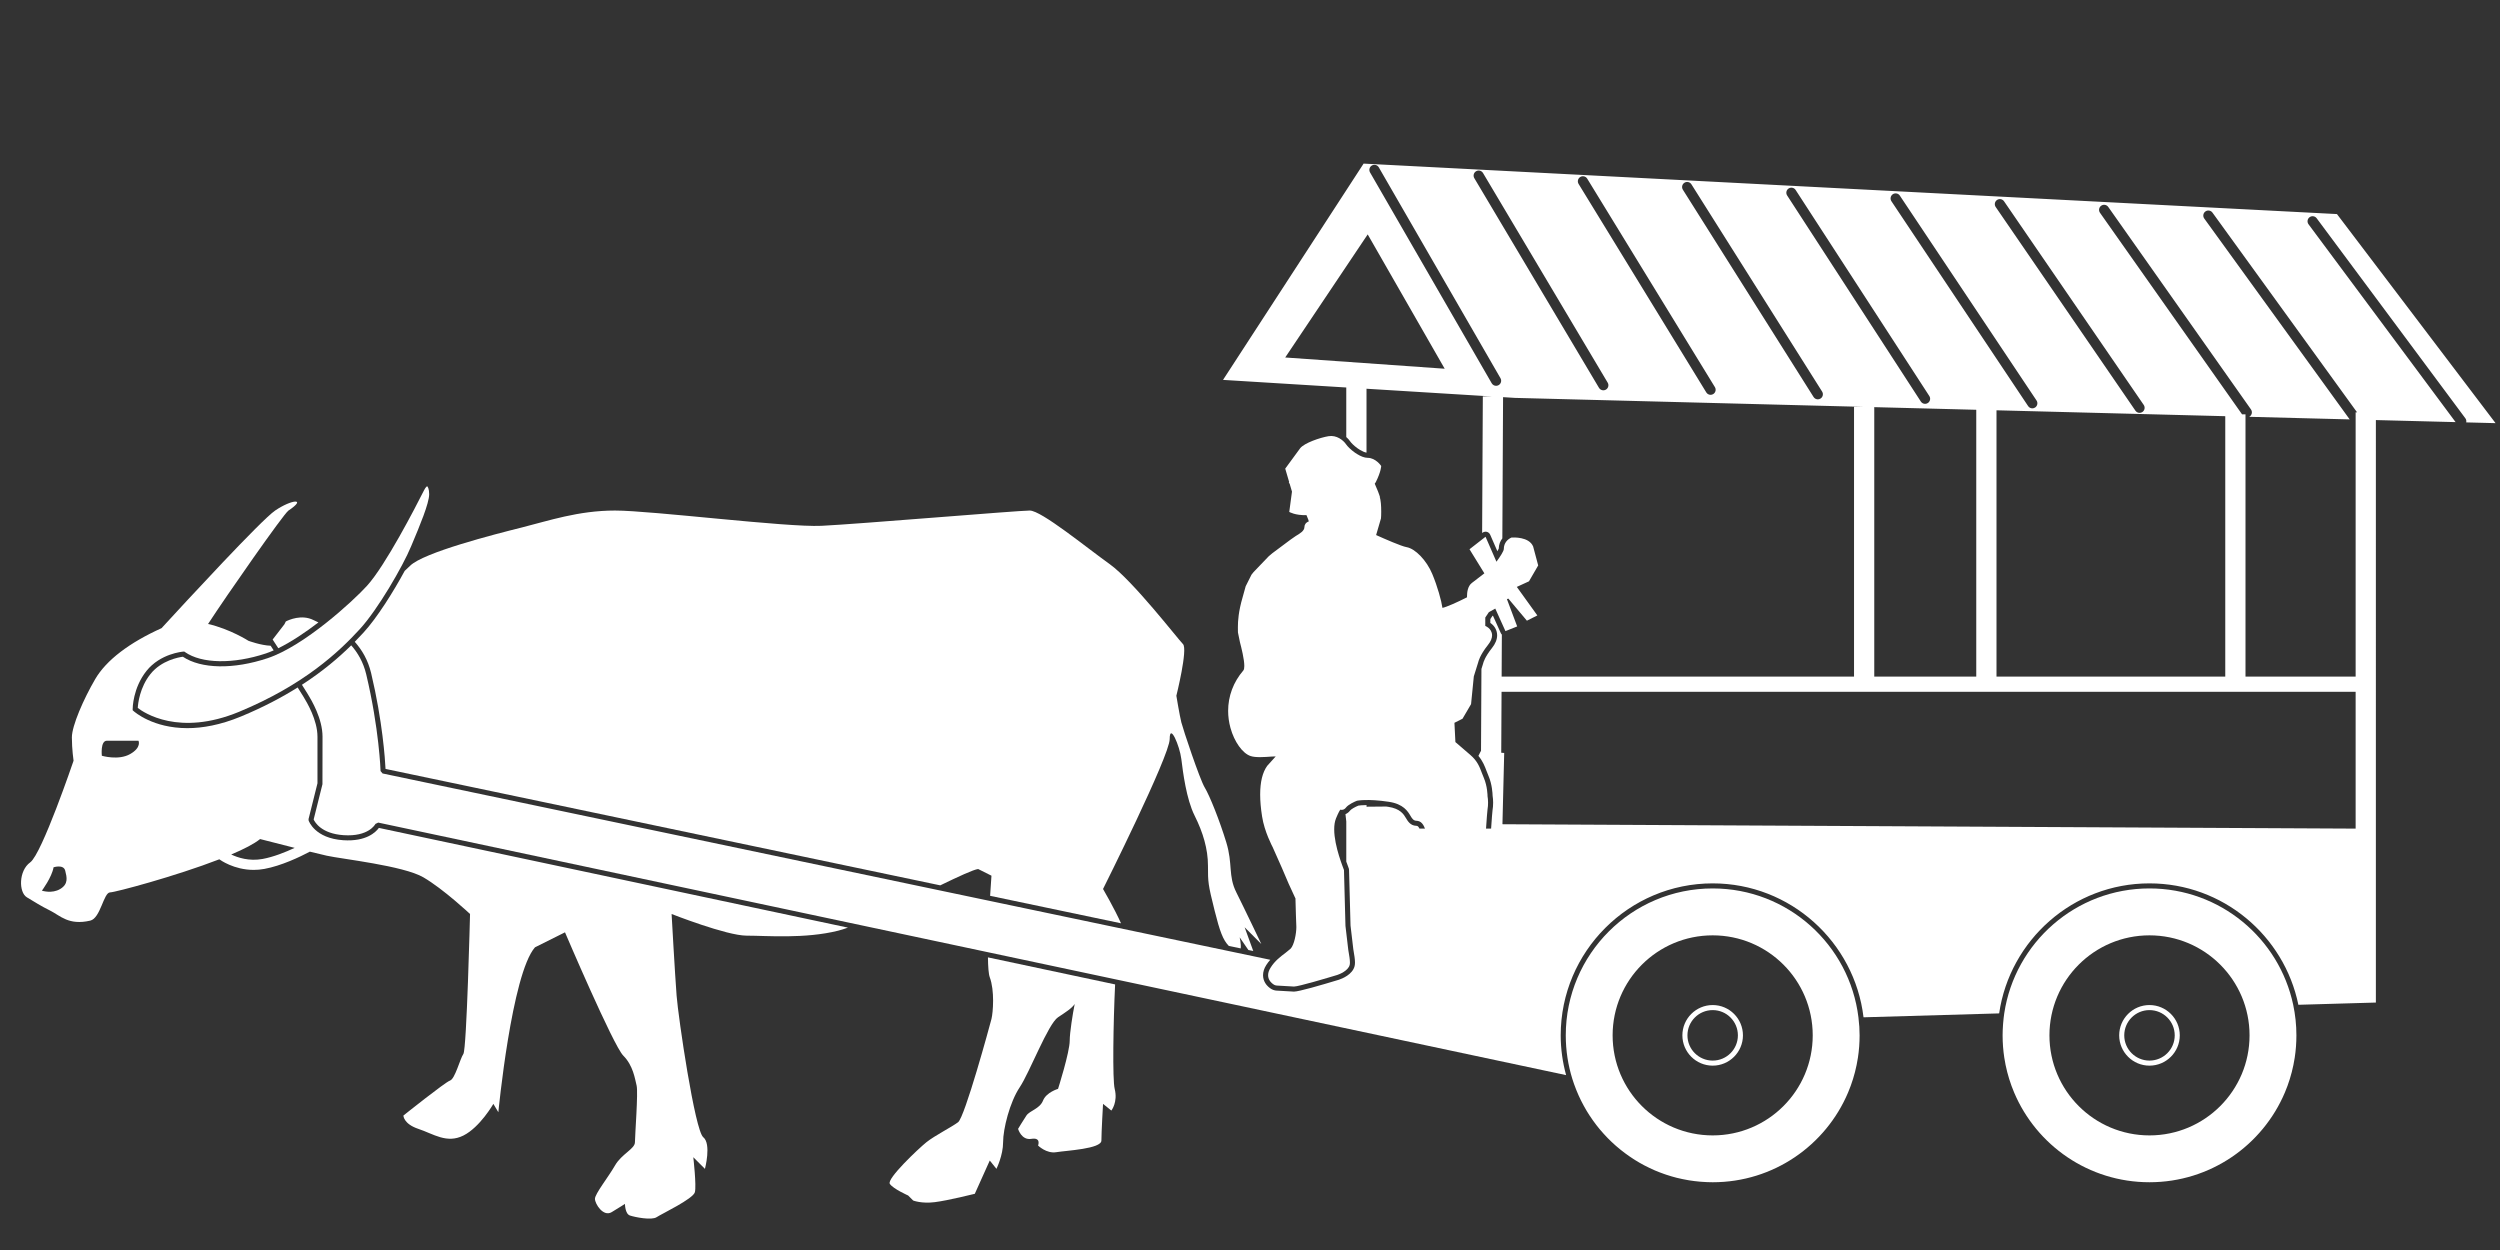 <?xml version="1.0" encoding="iso-8859-1"?>
<!-- Generator: Adobe Illustrator 24.1.3, SVG Export Plug-In . SVG Version: 6.00 Build 0)  -->
<svg version="1.1" xmlns="http://www.w3.org/2000/svg" xmlns:xlink="http://www.w3.org/1999/xlink" x="0px" y="0px"
	 viewBox="0 0 566.929 283.465" style="enable-background:new 0 0 566.929 283.465;" xml:space="preserve">
<rect x="0" y="0" width="566.929" height="283.465" fill="#333333" stroke="none"/>
<style type="text/css">
	.st0{display:none;}
	.st1{display:inline;fill:#E60012;}
	.st2{fill:#B5B5B6;}
	.st3{fill:#FFFFFF;}
	.st4{fill:none;}
</style>
<g id="&#x30EC;&#x30A4;&#x30E4;&#x30FC;_1" class="st0">
</g>
<g id="&#x30EC;&#x30A4;&#x30E4;&#x30FC;_6" class="st0">
	<rect x="-17.873" y="-17.055" class="st1" width="595.556" height="337.454"/>
</g>
<g id="&#x30EC;&#x30A4;&#x30E4;&#x30FC;_2">
</g>
<g id="&#x30EC;&#x30A4;&#x30E4;&#x30FC;_3">
</g>
<g id="&#x30EC;&#x30A4;&#x30E4;&#x30FC;_4">
</g>
<g id="&#x30EC;&#x30A4;&#x30E4;&#x30FC;_5">
	<path class="st4" d="M484.25,93.127c0.221,0.324,0.581,0.5,0.946,0.5c0.224,0,0.449-0.066,0.647-0.202
		c0.522-0.358,0.655-1.071,0.298-1.593l-31.681-46.185c-0.358-0.522-1.071-0.656-1.593-0.298c-0.522,0.358-0.655,1.071-0.298,1.593
		L484.25,93.127z"/>
	<polygon class="st4" points="452.749,153.432 504.626,153.432 504.626,94.38 452.749,93.044 	"/>
	<path class="st4" d="M459.921,92.092c0.22,0.332,0.584,0.512,0.955,0.512c0.219,0,0.439-0.063,0.634-0.194
		c0.526-0.352,0.669-1.062,0.318-1.589l-31-46.457c-0.351-0.527-1.063-0.669-1.589-0.318c-0.527,0.351-0.669,1.062-0.318,1.589
		L459.921,92.092z"/>
	<polygon class="st4" points="291.45,81.068 327.615,83.618 310.156,53.156 	"/>
	<path class="st4" d="M388.39,229.063c-3.164,0-5.725,2.564-5.725,5.728c0,3.157,2.562,5.721,5.725,5.721
		c3.16,0,5.715-2.564,5.715-5.721C394.105,231.627,391.55,229.063,388.39,229.063z"/>
	<path class="st4" d="M388.39,212.109c-12.538,0-22.693,10.15-22.693,22.682c0,12.527,10.155,22.686,22.693,22.686
		c12.529,0,22.684-10.159,22.684-22.686C411.074,222.259,400.92,212.109,388.39,212.109z M388.39,241.659
		c-3.79,0-6.873-3.081-6.873-6.868c0-3.791,3.083-6.875,6.873-6.875c3.783,0,6.862,3.084,6.862,6.875
		C395.252,238.579,392.174,241.659,388.39,241.659z"/>
	<path class="st4" d="M487.436,229.063c-3.151,0-5.716,2.564-5.716,5.728c0,3.157,2.566,5.721,5.716,5.721
		c3.164,0,5.73-2.564,5.73-5.721C493.166,231.627,490.6,229.063,487.436,229.063z"/>
	<path class="st4" d="M487.44,212.109c-12.527,0-22.684,10.15-22.684,22.682c0,12.527,10.157,22.686,22.684,22.686
		c12.53,0,22.693-10.159,22.693-22.686C510.133,222.259,499.97,212.109,487.44,212.109z M487.436,241.659
		c-3.784,0-6.864-3.081-6.864-6.868c0-3.791,3.08-6.875,6.864-6.875c3.792,0,6.877,3.084,6.877,6.875
		C494.313,238.579,491.228,241.659,487.436,241.659z"/>
	<polygon class="st4" points="425.03,153.432 448.159,153.432 448.159,92.926 425.03,92.33 	"/>
	<path class="st4" d="M312.673,37.951c-0.318-0.55-1.022-0.737-1.568-0.42c-0.549,0.317-0.737,1.019-0.42,1.568l27.594,47.818
		c0.213,0.368,0.598,0.574,0.995,0.574c0.195,0,0.392-0.049,0.573-0.154c0.549-0.317,0.737-1.019,0.42-1.568L312.673,37.951z"/>
	<polygon class="st4" points="340.439,170.701 341.11,170.752 340.711,186.912 534.191,187.907 534.191,156.875 340.51,156.875 	"/>
	<path class="st4" d="M500.12,47.954c-0.513,0.371-0.628,1.088-0.257,1.602l32.978,45.55l-22.826-0.588
		c0.054-0.026,0.11-0.044,0.161-0.08c0.518-0.365,0.642-1.08,0.277-1.597L478.09,46.928c-0.365-0.517-1.08-0.642-1.598-0.277
		c-0.518,0.365-0.642,1.08-0.277,1.597l32.223,45.715h0.777v59.469h24.975V93.501h0.32l-32.79-45.29
		C501.35,47.698,500.633,47.582,500.12,47.954z"/>
	<path class="st4" d="M436.555,91.581c0.214,0,0.43-0.061,0.622-0.186c0.53-0.345,0.683-1.054,0.339-1.585l-30.319-46.73
		c-0.345-0.531-1.055-0.683-1.585-0.339c-0.531,0.344-0.683,1.054-0.339,1.585l30.319,46.73
		C435.811,91.396,436.179,91.581,436.555,91.581z"/>
	<path class="st4" d="M359.935,40.516c-0.331-0.54-1.038-0.71-1.576-0.379c-0.54,0.33-0.71,1.036-0.379,1.576l28.956,47.274
		c0.216,0.354,0.592,0.549,0.979,0.549c0.205,0,0.411-0.055,0.597-0.17c0.539-0.332,0.71-1.036,0.379-1.576L359.935,40.516z"/>
	<path class="st4" d="M383.566,41.798c-0.338-0.536-1.047-0.696-1.58-0.359c-0.536,0.337-0.696,1.045-0.359,1.58l29.637,47.002
		c0.217,0.346,0.589,0.537,0.971,0.537c0.209,0,0.42-0.058,0.61-0.178c0.535-0.338,0.696-1.045,0.359-1.58L383.566,41.798z"/>
	<path class="st4" d="M336.304,39.233c-0.325-0.545-1.03-0.724-1.572-0.4c-0.545,0.323-0.724,1.027-0.4,1.572l28.275,47.546
		c0.214,0.361,0.595,0.561,0.987,0.561c0.2,0,0.402-0.052,0.585-0.162c0.545-0.323,0.724-1.027,0.4-1.572L336.304,39.233z"/>
	<path class="st3" d="M278.507,161.2c0,1.278,0.173,2.568,0.525,3.86c0.867,3.164,2.746,5.785,4.558,6.386
		c1.147,0.387,3.106,0.242,4.829,0.118c0,0,0.456-0.022,0.874-0.031c-0.661,0.734-1.921,2.133-1.921,2.133
		c-1.065,1.463-1.601,3.646-1.601,6.515c0,1.476,0.142,3.124,0.431,4.958c0.527,3.469,2.341,6.851,2.417,7
		c-0.02-0.04,2.048,4.611,2.048,4.611l1.559,3.647c0,0,1.55,3.371,1.561,3.386c-0.004,0-0.011,0.06-0.011,0.173
		c0,1.016,0.198,6.27,0.198,6.27c0,1.505-0.496,4.098-1.32,4.927l-1.203,0.98c-1.061,0.794-2.383,1.788-3.32,3.311
		c-0.418,0.651-0.562,1.223-0.562,1.705c0,0.894,0.507,1.492,0.816,1.766c0.485,0.443,0.832,0.556,1.087,0.567
		c-0.011,0-0.049,0.007-0.049,0.007l4.02,0.233c1.065,0,7.8-2.019,9.839-2.639c0.429-0.144,2.446-0.911,2.786-2.272
		c0.038-0.16,0.053-0.34,0.053-0.571c0-0.611-0.142-1.516-0.376-2.864l-0.634-5.408l-0.338-12.674
		c-0.073-0.28-2.215-5.325-2.215-9.223c0-0.923,0.12-1.783,0.414-2.499c0.614-1.474,0.867-1.834,0.985-1.966
		c0.576,0.167,1.007-0.122,1.265-0.467c0.523-0.698,1.994-1.365,2.519-1.559c0.009,0.002,2.335-0.489,7.195,0.245
		c3.324,0.491,4.318,2.174,4.909,3.168c0.336,0.569,0.66,1.105,1.314,1.13c0.56,0.02,0.983,0.202,1.325,0.6
		c1.521,1.705,1.098,6.448,0.834,9.581l-0.131,1.579l-0.207,2.924c-0.362,5.121-0.609,8.496-0.093,14.668l0.118,1.539
		c0.378,4.996,0.514,6.857,5.559,8.903c6.193,2.513,7.898,1.943,9.119,1.158l0.569-0.294l0.625-0.367
		c0.049-0.093,0.125-0.227,0.125-0.518c0-0.776-0.605-2.768-3.867-8.214c0.549-9.263,1.983-32.857,2.19-34.095
		c0.096-0.54,0.125-1.089,0.125-1.577c0-0.6-0.053-1.101-0.116-1.429c-0.001-0.184-0.028-2.276-0.842-4.181l-0.429-1.074
		c-0.536-1.432-1.047-2.775-2.628-4.127c0,0-2.762-2.372-3.391-2.919c-0.024-0.507-0.178-3.62-0.22-4.371
		c0.293-0.142,1.834-0.923,1.834-0.923l1.937-3.308l0.625-6.299l1.003-3.215c0.027-0.107,0.315-1.536,2.205-3.909
		c0.698-0.872,0.932-1.592,0.932-2.184c0-0.431-0.122-0.776-0.278-1.052c-0.302-0.54-0.796-0.869-1.263-1.089
		c0-0.571,0-1.594,0-1.892c0.18-0.265,0.667-1.005,0.812-1.216c0.184-0.105,0.834-0.474,1.454-0.818
		c0.498,1.101,2.308,5.114,2.308,5.114l2.662-1.063c0,0-1.899-5.047-2.33-6.195c0.16-0.056,0.182-0.06,0.327-0.116
		c0.556,0.667,4.207,5.01,4.207,5.01l2.368-1.194c0,0-3.816-5.301-4.656-6.47c0.94-0.432,2.761-1.268,2.761-1.268l2.088-3.602
		l-0.055-0.2l-1.094-4.104c-0.956-2.241-4.503-2.044-4.91-2.019c-0.816,0.351-1.737,1.181-1.737,2.584
		c0,0.467-0.794,1.703-1.672,2.897c-0.678-1.536-2.472-5.661-2.472-5.661l-3.635,2.835c0,0,2.799,4.531,3.369,5.463
		c-0.756,0.578-2.824,2.172-2.824,2.172c-0.956,0.716-1.112,2.155-1.112,3.064c0,0.096,0,0.12,0.004,0.196
		c-2.208,1.127-4.616,2.199-5.577,2.401c-0.216-1.579-1.129-4.885-2.306-7.689c-1.278-3.079-3.851-5.754-5.852-6.09
		c-1.096-0.18-4.936-1.854-6.88-2.735c0.289-1.003,1.099-3.769,1.099-3.769c0.031-0.198,0.056-0.821,0.056-1.568
		c0-1.196-0.078-2.698-0.366-3.31l0.131,0.184c-0.226-0.811-0.686-1.962-1.233-3.182c0.076-0.118,0.174-0.226,0.237-0.351
		c1.225-2.45,1.225-3.673,1.225-3.673s-1.225-1.843-3.068-1.843c-0.747,0-1.591-0.361-2.375-0.843
		c-0.168-0.126-0.347-0.241-0.535-0.346c-0.917-0.651-1.681-1.416-1.986-1.875c-0.625-0.925-2.152-2.152-3.989-1.841
		c-1.841,0.298-5.516,1.534-6.443,2.759c-0.918,1.225-3.367,4.598-3.367,4.598l0.896,3.049l-0.082,0.136l0.195,0.249l0.523,1.779
		l-0.616,4.6c0,0,1.347,0.814,3.901,0.73c0.396,0.898,0.498,1.251,0.528,1.42c-0.7,0.263-0.994,0.776-0.994,1.298
		c0,0.852-1.041,1.47-1.957,2.012l-1.192,0.829l-4.125,3.079l-0.827,0.7l-3.424,3.571l-0.476,0.596l-1.319,2.63l-0.687,2.475
		c-0.947,3.233-1.076,5.39-1.076,6.753c0,0.322,0.002,0.6,0.004,0.838l0.011,0.422l0.445,2.17c0.336,1.283,0.996,3.898,0.996,5.412
		c0,0.471-0.067,0.831-0.222,1.021C279.688,154.674,278.507,157.871,278.507,161.2z"/>
	<path class="st3" d="M388.39,227.916c-3.79,0-6.873,3.084-6.873,6.875c0,3.788,3.083,6.868,6.873,6.868
		c3.783,0,6.862-3.081,6.862-6.868C395.252,231,392.174,227.916,388.39,227.916z M388.39,240.512c-3.164,0-5.725-2.564-5.725-5.721
		c0-3.164,2.562-5.728,5.725-5.728c3.16,0,5.715,2.564,5.715,5.728C394.105,237.948,391.55,240.512,388.39,240.512z"/>
	<path class="st3" d="M421.622,232.638c-0.043-0.641-0.102-1.278-0.179-1.909c-2.004-16.483-16.029-29.257-33.053-29.257
		c-18.404,0-33.319,14.92-33.319,33.319c0,3.449,0.524,6.776,1.498,9.905h0c0.236,0.76,0.508,1.503,0.796,2.239
		c0.058,0.148,0.115,0.296,0.175,0.443c0.289,0.708,0.601,1.406,0.937,2.089c0.06,0.122,0.124,0.241,0.185,0.361
		c0.326,0.642,0.669,1.273,1.034,1.89c0.046,0.077,0.088,0.157,0.135,0.234c0.395,0.655,0.816,1.292,1.254,1.917
		c0.093,0.133,0.188,0.266,0.283,0.398c0.446,0.618,0.908,1.223,1.395,1.808c0.057,0.069,0.118,0.135,0.177,0.204
		c0.46,0.544,0.939,1.072,1.433,1.585c0.093,0.097,0.184,0.196,0.279,0.292c0.528,0.536,1.076,1.053,1.639,1.553
		c0.117,0.104,0.237,0.205,0.356,0.308c1.175,1.013,2.421,1.945,3.731,2.789c0.132,0.085,0.263,0.171,0.396,0.254
		c0.642,0.401,1.297,0.782,1.968,1.139c0.12,0.064,0.243,0.124,0.364,0.186c0.638,0.33,1.288,0.642,1.95,0.932
		c0.083,0.036,0.164,0.076,0.248,0.112c0.709,0.303,1.433,0.577,2.167,0.831c0.158,0.055,0.316,0.108,0.474,0.16
		c0.739,0.244,1.487,0.468,2.248,0.661c0.089,0.022,0.18,0.04,0.269,0.062c0.715,0.174,1.439,0.323,2.172,0.451
		c0.139,0.024,0.277,0.052,0.416,0.074c0.777,0.125,1.564,0.221,2.359,0.292c0.164,0.015,0.33,0.025,0.495,0.038
		c0.823,0.061,1.651,0.102,2.49,0.102c13.8,0,25.636-8.387,30.691-20.342c0.211-0.498,0.409-1.002,0.596-1.513
		c0.747-2.041,1.3-4.175,1.637-6.38c0.253-1.654,0.384-3.348,0.384-5.073c0-0.674-0.024-1.342-0.065-2.005
		C421.63,232.736,421.625,232.687,421.622,232.638z M388.39,257.477c-12.538,0-22.693-10.159-22.693-22.686
		c0-12.532,10.155-22.682,22.693-22.682c12.529,0,22.684,10.15,22.684,22.682C411.074,247.318,400.92,257.477,388.39,257.477z"/>
	<path class="st3" d="M520.698,232.835c-0.03-0.517-0.068-1.031-0.122-1.542c-0.002-0.021-0.006-0.041-0.008-0.061
		c-0.121-1.132-0.298-2.247-0.529-3.342h0c-3.18-15.088-16.568-26.418-32.604-26.418c-16.689,0-30.508,12.284-32.925,28.305h0
		c-0.11,0.729-0.188,1.469-0.25,2.213c-0.015,0.176-0.028,0.352-0.04,0.529c-0.051,0.752-0.086,1.508-0.086,2.273
		c0,1.725,0.131,3.419,0.384,5.073c0.337,2.205,0.89,4.34,1.637,6.38c0.187,0.51,0.386,1.014,0.596,1.513
		c5.055,11.955,16.89,20.342,30.685,20.342c13.801,0,25.645-8.387,30.705-20.342c0.211-0.498,0.41-1.002,0.597-1.513
		c0.747-2.041,1.301-4.175,1.638-6.38c0.253-1.654,0.384-3.348,0.384-5.073c0-0.588-0.016-1.172-0.046-1.752
		C520.71,232.971,520.702,232.904,520.698,232.835z M487.44,257.477c-12.527,0-22.684-10.159-22.684-22.686
		c0-12.532,10.157-22.682,22.684-22.682c12.53,0,22.693,10.15,22.693,22.682C510.133,247.318,499.97,257.477,487.44,257.477z"/>
	<path class="st3" d="M487.436,227.916c-3.784,0-6.864,3.084-6.864,6.875c0,3.788,3.08,6.868,6.864,6.868
		c3.792,0,6.877-3.081,6.877-6.868C494.313,231,491.228,227.916,487.436,227.916z M487.436,240.512
		c-3.151,0-5.716-2.564-5.716-5.721c0-3.164,2.566-5.728,5.716-5.728c3.164,0,5.73,2.564,5.73,5.728
		C493.166,237.948,490.6,240.512,487.436,240.512z"/>
	<path class="st3" d="M252.876,223.238l-28.837-6.131c0.026,2.125,0.145,3.798,0.413,4.511c1.123,3.024,0.758,7.94,0.385,9.452
		c-0.385,1.51-6.048,22.279-7.571,23.418c-1.499,1.127-5.279,3.02-7.171,4.529c-1.886,1.521-9.061,8.316-8.307,9.448
		c0.745,1.134,4.156,2.641,4.156,2.641l1.136,1.136c0,0,1.883,0.756,4.907,0.373c3.015-0.373,9.072-1.894,9.072-1.894l3.393-7.547
		l1.512,1.886c0,0,1.512-3.024,1.512-6.043c0-3.02,1.505-9.061,3.771-12.456c2.266-3.402,6.424-14.364,8.687-15.874
		c1.668-1.107,3.118-2.01,3.778-3.009c-0.448,2.194-1.129,6.523-1.129,8.298c0,2.637-2.648,10.949-2.648,10.949
		s-2.646,0.763-3.402,2.648c-0.749,1.89-3.015,2.273-3.771,3.402c-0.76,1.134-1.89,3.022-1.89,3.022s0.756,2.646,3.022,2.263
		c2.268-0.378,1.512,1.514,1.512,1.514s1.884,1.89,4.151,1.508c2.272-0.374,10.21-0.745,10.21-2.639c0-1.89,0.371-8.318,0.371-8.318
		l1.885,1.521c0,0,1.514-1.89,0.756-4.921C252.258,244.848,252.456,232.013,252.876,223.238z"/>
	<path class="st3" d="M85.92,187.745c-0.672,0.925-2.826,3.143-8.079,2.795c-6.438-0.435-7.803-4.319-7.858-4.484l-0.012-0.321
		l2.023-8.108v-10.553c0-3.826-2.401-7.795-3.19-9.1c-0.241-0.402-0.708-1.145-1.302-2.074c-3.598,2.254-7.818,4.493-12.828,6.57
		c-4.733,1.961-8.804,2.653-12.188,2.653c-7.808,0-11.97-3.672-12.214-3.894l-0.187-0.171v-0.253c0-0.194,0.036-4.784,3.143-8.673
		c3.146-3.929,8.136-4.348,8.347-4.365l0.205-0.015l0.168,0.118c3.769,2.649,10.977,2.768,18.366,0.305
		c0.563-0.188,1.15-0.427,1.747-0.688c-0.254-0.39-0.489-0.75-0.685-1.051c-2.234-0.079-5.03-1.117-5.03-1.117
		s-4.13-2.657-9.163-3.82c4.178-6.426,17.142-24.989,18.231-25.718c4.293-2.859,0.754-2.573-3.024,0
		c-3.156,2.149-20.22,20.638-25.756,26.669c-7.298,3.295-12.529,7.247-15.043,11.551c-2.644,4.531-5.292,10.584-5.292,13.221
		c0,2.651,0.382,5.294,0.382,5.294s-7.18,21.145-9.828,23.042c-2.635,1.885-2.635,6.808-0.756,7.929
		c1.899,1.136,3.028,1.892,5.296,3.024c2.263,1.129,4.158,3.395,9.063,2.266c2.361-0.545,3.02-6.41,4.525-6.41
		c1.079,0,14.765-3.635,24.754-7.501c0.174,0.128,3.295,2.402,7.798,2.402c0.771,0,1.582-0.067,2.426-0.223
		c3.825-0.7,8.014-2.701,10.31-3.913c1.591,0.393,2.976,0.728,3.834,0.918c3.404,0.754,17.374,2.263,21.904,4.903
		c4.54,2.644,10.584,8.314,10.584,8.314s-0.756,30.602-1.51,31.734c-0.765,1.125-1.89,5.661-3.028,6.039
		c-1.128,0.385-10.575,7.938-10.575,7.938s0,1.89,3.402,3.022c3.402,1.134,6.423,3.4,10.201,1.51c3.778-1.892,6.8-7.182,6.8-7.182
		l1.13,1.897c0,0,3.019-31.36,8.307-37.399l6.808-3.402c0,0,10.955,25.686,13.208,27.951c2.266,2.27,2.653,5.288,3.035,6.806
		c0.374,1.51-0.382,11.329-0.382,12.839c0,1.521-3.026,2.648-4.529,5.287c-1.519,2.651-4.541,6.417-4.541,7.553
		c0,1.141,1.895,4.162,3.783,3.024c1.892-1.132,3.022-1.883,3.022-1.883s0,2.266,1.138,2.644c1.127,0.378,4.903,1.132,6.037,0.378
		c1.139-0.756,8.309-4.162,8.683-5.674c0.382-1.499-0.36-7.927-0.36-7.927l2.639,2.642c0,0,1.501-5.663-0.38-7.178
		c-1.899-1.512-5.668-27.196-6.046-32.107c-0.378-4.914-1.134-18.511-1.134-18.511s12.467,4.909,17.003,4.909
		c4.529,0,13.221,0.765,20.772-1.127c0.644-0.162,1.392-0.399,2.214-0.691L85.92,187.745z M13.657,201.596
		c-1.896,1.138-4.156,0.38-4.156,0.38s2.259-3.024,2.646-5.296c0,0,2.264-0.745,2.642,0.763
		C15.169,198.952,15.552,200.465,13.657,201.596z M29.517,170.996c-2.644,1.519-6.421,0.387-6.421,0.387s-0.376-3.409,1.145-3.409
		c1.501,0,7.162,0,7.162,0S32.168,169.487,29.517,170.996z M59.545,194.787c-3.057,0.564-5.637-0.305-7.113-1.011
		c2.857-1.211,5.207-2.413,6.549-3.503c0,0,3.895,1.004,7.846,1.999C64.687,193.266,62,194.338,59.545,194.787z"/>
	<g>
		<path class="st3" d="M81.606,142.655c4.065-4.427,9.75-14.251,11.6-18.714l0.212-0.503c1.74-4.142,3.907-9.297,3.907-11.374
			c0-1.223-0.344-1.747-0.463-1.791c0.003,0.002-0.286,0.071-0.707,0.922c-1.977,3.918-8.744,17.046-12.945,21.664
			c-3.094,3.405-14.181,13.615-22.533,16.403c-7.728,2.575-15.055,2.443-19.208-0.331c-0.911,0.118-4.846,0.793-7.345,3.916
			c-2.445,3.058-2.824,6.696-2.882,7.693c1.336,1.039,9.339,6.528,22.993,0.868C68.978,155.295,76.917,147.778,81.606,142.655z"/>
		<path class="st3" d="M91.776,129.455c-2.576,4.765-6.289,10.669-9.324,13.976c-0.61,0.666-1.276,1.373-2.001,2.111
			c1.614,1.807,2.999,4.12,3.709,7.093c2.61,10.952,3.169,19.689,3.269,21.735l125.796,26.404c4.187-2.024,7.522-3.572,8.589-3.704
			l3.022,1.514c0,0-0.142,1.883-0.306,4.563l29.686,6.231c-1.52-3.391-4.078-7.781-4.078-7.781s15.115-30.213,15.115-33.991
			c0-3.78,2.268,1.51,2.641,4.532c0.374,3.017,1.127,9.063,3.017,12.841c1.892,3.775,3.022,7.56,3.022,11.335
			c0,3.778,0,4.151,1.51,10.197c1.171,4.683,1.892,6.645,3.209,7.995l2.705,0.568c0.134-0.983-0.24-2.515-0.24-2.515l1.979,2.88
			l1.108,0.233l-1.957-5.388l3.78,3.789c0,0-3.78-7.944-5.665-11.707c-1.897-3.782-0.765-6.433-2.277-11.34
			c-1.501-4.921-3.76-10.584-4.907-12.467c-1.13-1.883-4.909-13.219-5.283-14.733c-0.385-1.516-1.132-6.044-1.132-6.044
			s2.641-10.573,1.505-11.713c-1.13-1.125-11.34-14.348-16.614-18.133c-5.294-3.775-15.502-12.156-18.141-12.156
			c-2.642,0-39.283,3.093-47.218,3.464c-7.931,0.383-38.533-3.464-46.838-3.464c-8.318,0-15.115,2.335-21.152,3.847
			c-6.05,1.508-22.297,5.659-25.317,8.687C92.602,128.7,92.197,129.08,91.776,129.455z"/>
		<path class="st3" d="M72.212,141.146c-0.105-0.049-0.216-0.102-0.315-0.148c-0.311-0.146-0.584-0.273-0.813-0.388
			c-2.706-1.349-5.602-0.023-6.265,0.317l-0.331,0.653l-2.659,3.449c0.257,0.394,0.718,1.101,1.284,1.971
			C66.037,145.57,69.226,143.431,72.212,141.146z"/>
		<path class="st3" d="M565.923,95.958l-35.968-47.414L309.227,37.1l-31.878,49.048l27.947,1.724v11.236
			c0.369,0.328,0.681,0.678,0.908,1.014c0.178,0.268,0.781,0.918,1.649,1.542c0.198,0.113,0.386,0.235,0.56,0.363
			c0.563,0.342,1.069,0.549,1.473,0.617V88.155l28.355,1.749l-1.979-0.01l-0.158,30.972l0.069-0.054
			c0.204-0.159,0.453-0.243,0.706-0.243c0.094,0,0.189,0.012,0.283,0.035c0.344,0.087,0.628,0.329,0.769,0.654
			c0,0,0.876,2.014,1.635,3.751c0.182-0.31,0.276-0.509,0.31-0.61c0.018-0.943,0.344-1.714,0.812-2.311l0.164-32.024l2.709,0.167
			l79.282,2.041h-2.402v61.159h-79.913l0.049-9.518c-0.092-0.094-0.173-0.199-0.23-0.325c0,0-1.071-2.376-1.792-3.972
			c-0.044,0.025-0.084,0.048-0.122,0.069c-0.07,0.106-0.154,0.232-0.239,0.36c-0.078,0.117-0.156,0.235-0.227,0.341v0.877
			c0.484,0.328,0.852,0.722,1.115,1.192c0.283,0.501,0.426,1.045,0.426,1.616c0,0.944-0.398,1.92-1.182,2.898
			c-1.586,1.991-1.929,3.215-1.989,3.471c-0.005,0.022-0.011,0.043-0.018,0.064l-0.372,1.192l-0.095,18.651l-0.057-0.004
			l-0.535,1.073c1.011,1.205,1.467,2.407,1.869,3.484l0.419,1.049c0.822,1.921,0.921,3.99,0.933,4.52
			c0.076,0.442,0.118,0.984,0.118,1.541c0,0.646-0.048,1.244-0.14,1.765c-0.045,0.282-0.16,1.807-0.319,4.13h-16.249
			c-0.081-0.166-0.169-0.318-0.273-0.435c-0.093-0.108-0.188-0.191-0.499-0.202c-1.289-0.048-1.896-1.078-2.261-1.697
			c-0.553-0.929-1.31-2.202-4.09-2.613c-0.147-0.022-0.287-0.038-0.432-0.058l-4.448,0.042v-0.371
			c-0.975,0.009-1.594,0.082-1.844,0.121c-0.709,0.277-1.66,0.811-1.901,1.133c-0.279,0.373-0.638,0.643-1.033,0.805l0.187,1.669
			v9.083c0.134,0.38,0.274,0.767,0.426,1.164c0.094,0.248,0.149,0.406,0.162,0.455c0.022,0.085,0.035,0.172,0.037,0.26l0.337,12.622
			l0.624,5.325c0.257,1.484,0.387,2.362,0.387,3.029c0,0.332-0.026,0.589-0.087,0.85c-0.479,1.918-2.826,2.844-3.566,3.092
			c-4.031,1.227-9.068,2.689-10.173,2.689c-0.022,0-0.044-0.001-0.067-0.002l-4.02-0.233c-0.087-0.005-0.173-0.02-0.254-0.044
			c-0.498-0.096-0.987-0.368-1.478-0.816c-0.362-0.32-1.204-1.216-1.204-2.625c0-0.773,0.25-1.556,0.732-2.306
			c0.275-0.447,0.584-0.83,0.902-1.191L86.757,175.401l-0.456-0.545c-0.002-0.094-0.311-9.593-3.257-21.955
			c-0.656-2.747-1.917-4.88-3.397-6.557c-2.774,2.734-6.382,5.839-11.176,8.943c0.593,0.93,1.069,1.686,1.315,2.096
			c0.829,1.369,3.355,5.546,3.355,9.691l-0.017,10.763l-1.995,7.996c0.29,0.641,1.763,3.223,6.788,3.561
			c5.655,0.383,7.162-2.435,7.224-2.554l0.63-0.3l269.377,57.268c-0.783-2.878-1.224-5.895-1.224-9.017
			c0-19.005,15.462-34.467,34.467-34.467c17.613,0,32.172,13.291,34.204,30.371l30.757-0.885
			c2.42-16.653,16.78-29.486,34.085-29.486c16.633,0,30.552,11.839,33.77,27.532l17.575-0.506V95.259l18.077,0.465L523.51,50.863
			c-0.378-0.509-0.272-1.228,0.236-1.606c0.51-0.378,1.228-0.272,1.606,0.236l33.725,45.369c0.205,0.277,0.256,0.612,0.189,0.925
			L565.923,95.958z M452.866,45.348c0.522-0.358,1.235-0.224,1.593,0.298l31.681,46.185c0.358,0.522,0.224,1.236-0.298,1.593
			c-0.198,0.136-0.423,0.202-0.647,0.202c-0.366,0-0.725-0.175-0.946-0.5l-31.682-46.185
			C452.211,46.419,452.344,45.706,452.866,45.348z M504.626,94.38v59.053H452.75V93.044L504.626,94.38z M429.239,44.045
			c0.526-0.351,1.238-0.208,1.589,0.318l31,46.457c0.351,0.527,0.208,1.237-0.318,1.589c-0.195,0.131-0.416,0.194-0.634,0.194
			c-0.371,0-0.735-0.18-0.955-0.512l-31-46.457C428.57,45.107,428.713,44.396,429.239,44.045z M291.45,81.068l18.706-27.912
			l17.459,30.462L291.45,81.068z M339.847,87.337c-0.18,0.104-0.378,0.154-0.573,0.154c-0.397,0-0.782-0.206-0.995-0.574
			l-27.594-47.818c-0.317-0.549-0.129-1.251,0.42-1.568c0.546-0.317,1.25-0.129,1.568,0.42l27.594,47.818
			C340.584,86.319,340.396,87.021,339.847,87.337z M364.179,88.352c-0.183,0.11-0.385,0.162-0.585,0.162
			c-0.392,0-0.773-0.201-0.987-0.561l-28.275-47.546c-0.324-0.545-0.145-1.249,0.4-1.572c0.542-0.324,1.247-0.145,1.572,0.4
			l28.275,47.546C364.903,87.324,364.724,88.028,364.179,88.352z M388.512,89.366c-0.186,0.115-0.393,0.17-0.597,0.17
			c-0.386,0-0.763-0.196-0.979-0.549l-28.956-47.274c-0.331-0.54-0.161-1.246,0.379-1.576c0.538-0.331,1.245-0.161,1.576,0.379
			l28.956,47.274C389.222,88.33,389.052,89.035,388.512,89.366z M412.845,90.381c-0.189,0.12-0.401,0.178-0.61,0.178
			c-0.382,0-0.754-0.19-0.971-0.537L381.627,43.02c-0.337-0.536-0.177-1.243,0.359-1.58c0.534-0.338,1.243-0.177,1.58,0.359
			L413.204,88.8C413.541,89.336,413.38,90.042,412.845,90.381z M405.274,44.327c-0.344-0.531-0.193-1.241,0.339-1.585
			c0.53-0.344,1.24-0.193,1.585,0.339l30.319,46.73c0.344,0.531,0.192,1.239-0.339,1.585c-0.192,0.125-0.408,0.186-0.622,0.186
			c-0.376,0-0.744-0.185-0.963-0.524L405.274,44.327z M448.159,92.926v60.507H425.03V92.33L448.159,92.926z M534.191,187.907
			l-193.48-0.995l0.399-16.16l-0.671-0.051l0.071-13.826h193.681V187.907z M534.511,93.501h-0.32v59.932h-24.975V93.964h-0.777
			l-32.223-45.715c-0.364-0.518-0.24-1.233,0.277-1.597c0.518-0.365,1.233-0.24,1.598,0.277l32.363,45.913
			c0.364,0.518,0.24,1.233-0.277,1.597c-0.051,0.036-0.107,0.053-0.161,0.08l22.826,0.588l-32.978-45.55
			c-0.371-0.513-0.256-1.23,0.257-1.602c0.514-0.371,1.23-0.256,1.602,0.257L534.511,93.501z"/>
	</g>
</g>
</svg>
